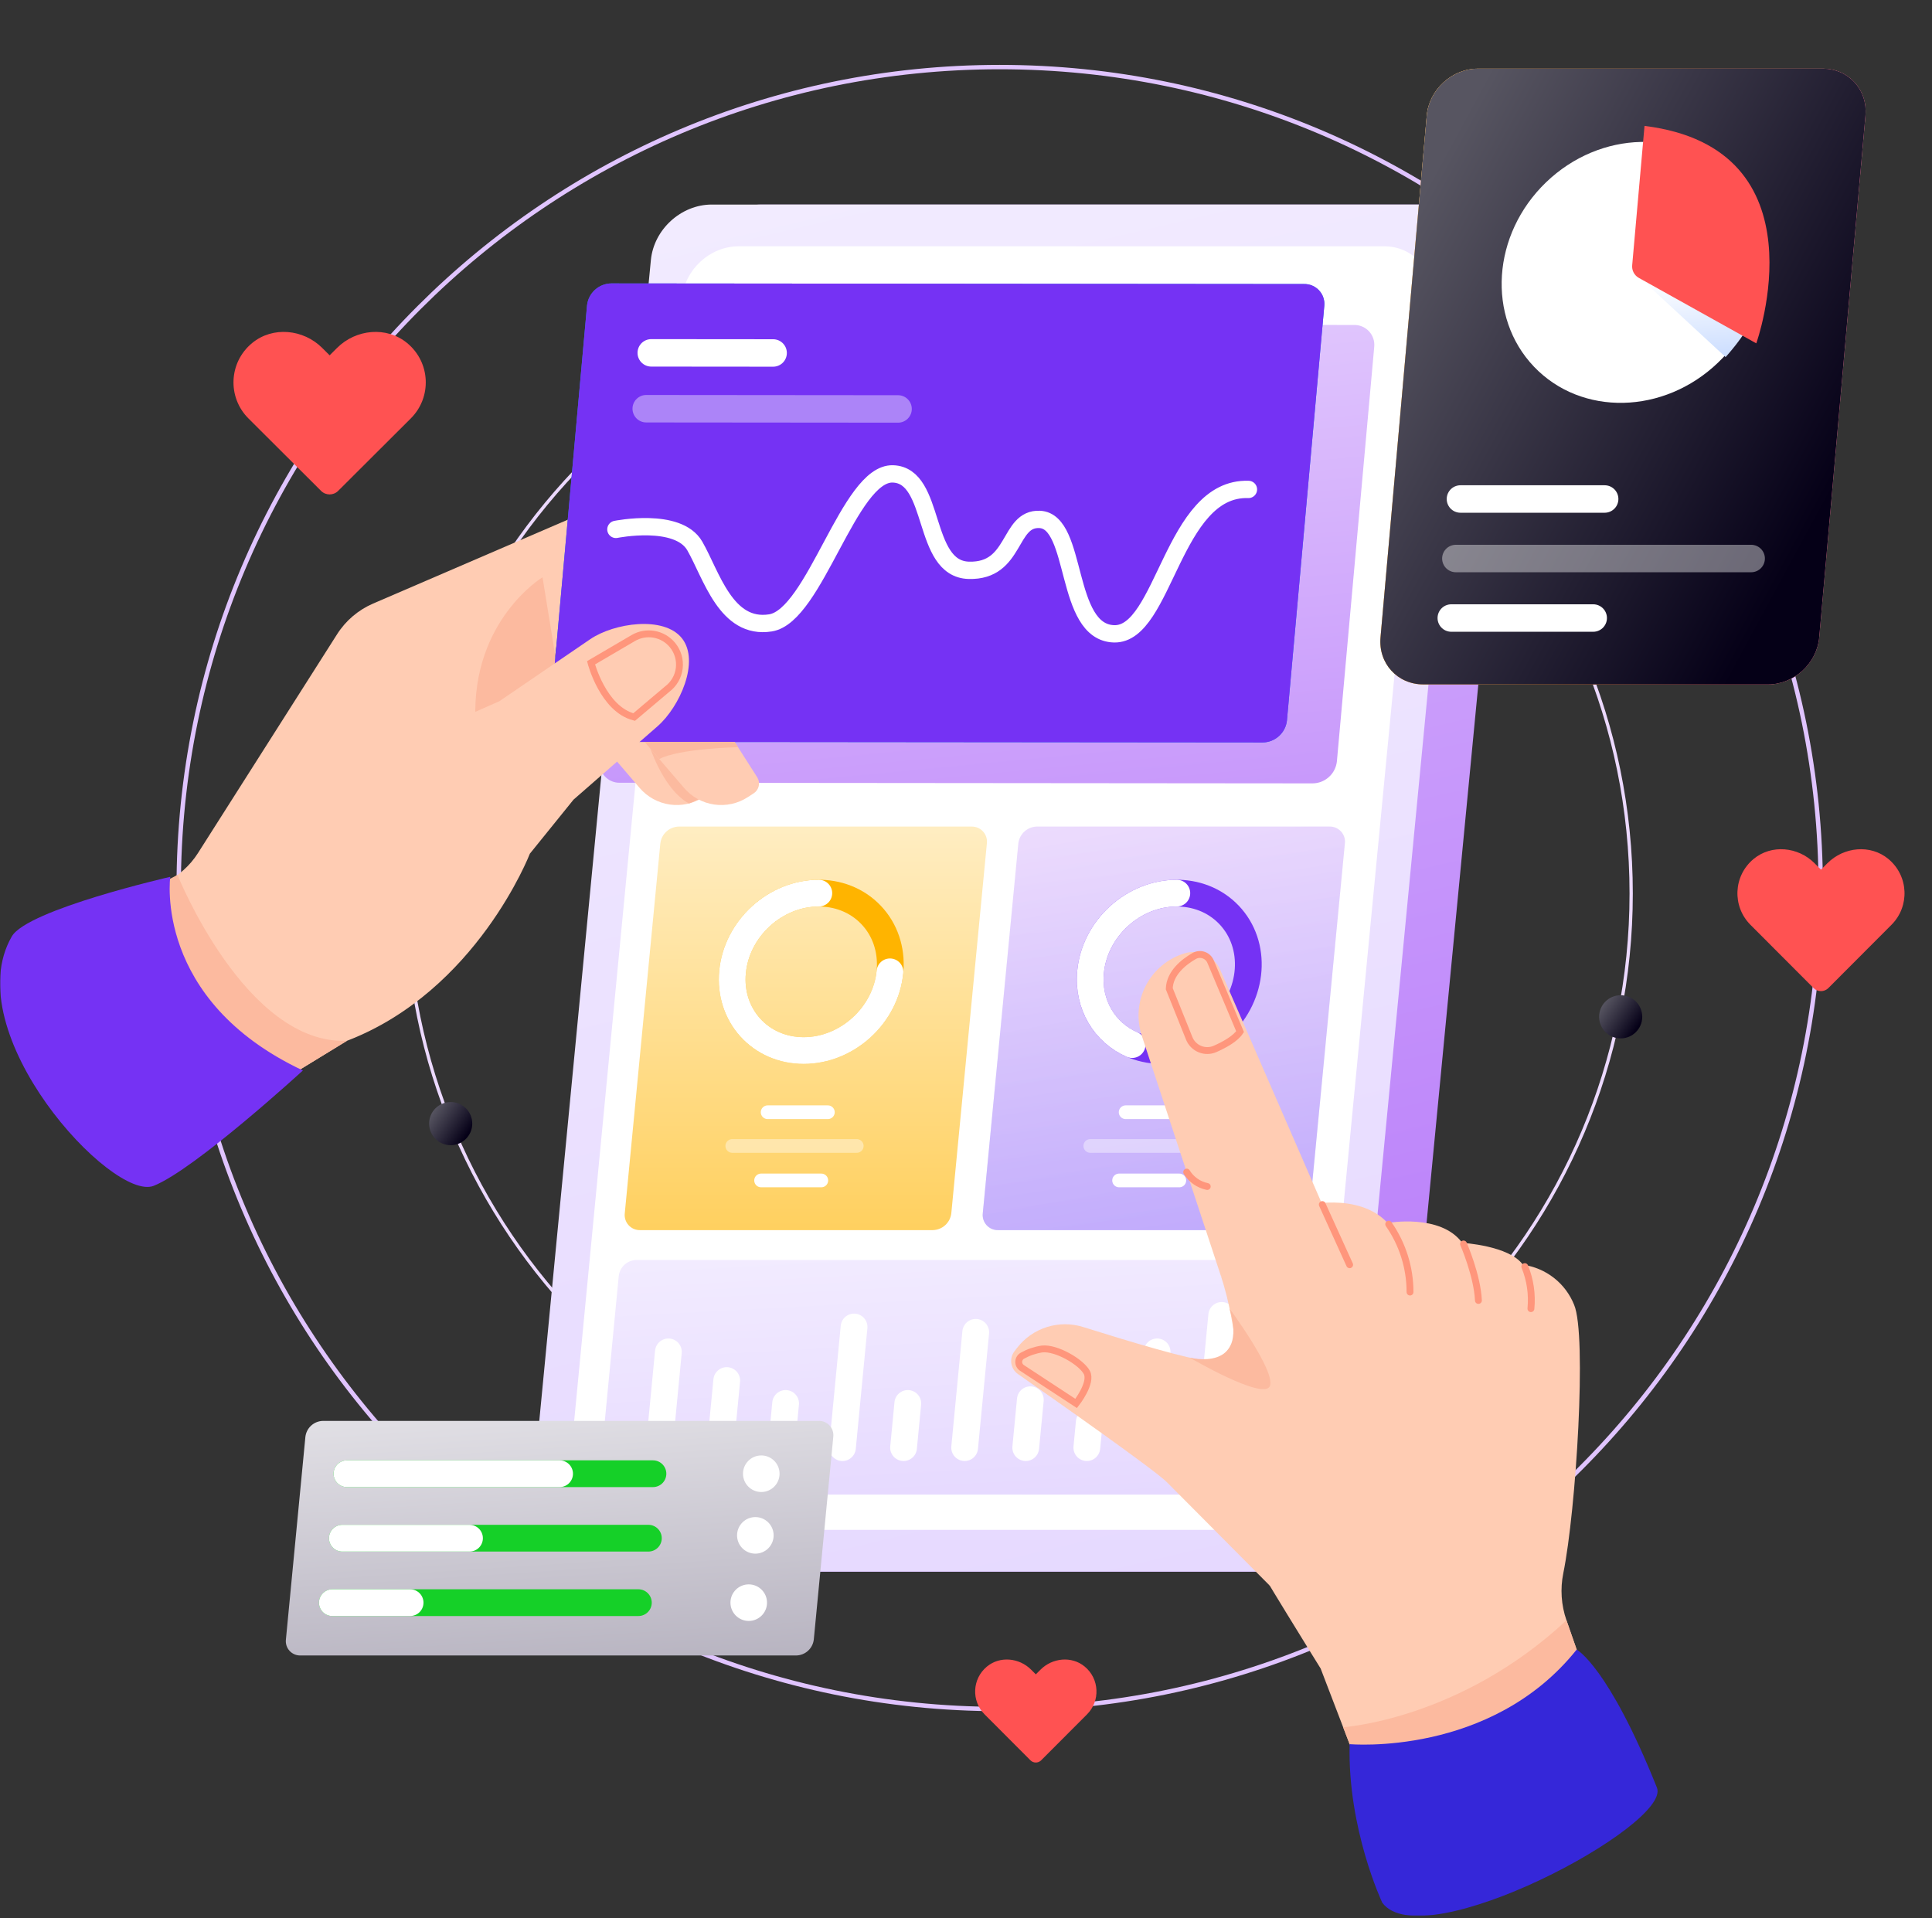 <svg width="844" height="838" viewBox="0 0 844 838" fill="none" xmlns="http://www.w3.org/2000/svg">
<rect x="0" y="0" width="844" height="838" fill="#333333" stroke="none"/>
<mask id="mask0_111_179" style="mask-type:luminance" maskUnits="userSpaceOnUse" x="0" y="0" width="844" height="838">
<path d="M843.53 0H0V837.007H843.53V0Z" fill="white"/>
</mask>
<g mask="url(#mask0_111_179)">
<path d="M436.725 746.623C634.807 746.623 795.38 586.046 795.38 387.963C795.38 189.881 634.807 29.304 436.725 29.304C238.643 29.304 78.065 189.881 78.065 387.963C78.065 586.046 238.643 746.623 436.725 746.623Z" stroke="#E0C4FF" stroke-width="1.916" stroke-miterlimit="10"/>
<path d="M144.948 190.002C151.925 190.002 157.581 184.346 157.581 177.369C157.581 170.392 151.925 164.737 144.948 164.737C137.972 164.737 132.316 170.392 132.316 177.369C132.316 184.346 137.972 190.002 144.948 190.002Z" fill="url(#paint0_linear_111_179)"/>
<path d="M177.847 149.855C168.856 142.454 155.485 143.785 147.233 152.01L144.001 155.227L140.769 152.01C132.533 143.785 119.146 142.454 110.156 149.855C99.853 158.349 99.311 173.595 108.532 182.803L140.277 214.467C142.328 216.511 145.658 216.511 147.709 214.467L179.454 182.803C188.691 173.595 188.15 158.349 177.847 149.855V149.855Z" fill="#FF5252"/>
<path d="M473.856 728.077C468.183 723.386 459.747 724.23 454.54 729.443L452.501 731.482L450.462 729.443C445.265 724.23 436.818 723.386 431.146 728.077C424.645 733.461 424.304 743.124 430.121 748.959L450.151 769.028C451.445 770.324 453.546 770.324 454.84 769.028L474.87 748.959C480.698 743.124 480.356 733.461 473.856 728.077V728.077Z" fill="#FF5252"/>
<path d="M824.914 375.239C817.101 368.777 805.481 369.939 798.31 377.121L795.501 379.931L792.692 377.121C785.535 369.939 773.901 368.777 766.088 375.239C757.134 382.657 756.664 395.97 764.676 404.011L792.265 431.661C794.047 433.446 796.941 433.446 798.723 431.661L826.312 404.011C834.339 395.97 833.868 382.657 824.914 375.239Z" fill="#FF5252"/>
<path d="M445.034 657.876C592.798 657.876 712.584 538.09 712.584 390.326C712.584 242.561 592.798 122.775 445.034 122.775C297.269 122.775 177.483 242.561 177.483 390.326C177.483 538.09 297.269 657.876 445.034 657.876Z" stroke="#ECD9FF" stroke-width="1.43" stroke-miterlimit="10"/>
<path d="M707.998 453.643C713.202 453.643 717.421 449.424 717.421 444.22C717.421 439.015 713.202 434.796 707.998 434.796C702.793 434.796 698.574 439.015 698.574 444.22C698.574 449.424 702.793 453.643 707.998 453.643Z" fill="url(#paint1_linear_111_179)"/>
<path d="M196.885 500.296C202.09 500.296 206.309 496.077 206.309 490.872C206.309 485.668 202.09 481.449 196.885 481.449C191.681 481.449 187.462 485.668 187.462 490.872C187.462 496.077 191.681 500.296 196.885 500.296Z" fill="url(#paint2_linear_111_179)"/>
<path d="M325.189 160.289C330.394 160.289 334.613 156.07 334.613 150.865C334.613 145.661 330.394 141.442 325.189 141.442C319.985 141.442 315.766 145.661 315.766 150.865C315.766 156.07 319.985 160.289 325.189 160.289Z" fill="#1C85E8"/>
<path d="M584.284 686.603H275.305C261.9 686.603 252.078 675.736 253.367 662.331L306.112 113.636C307.4 100.231 319.311 89.364 332.716 89.364H641.695C655.1 89.364 664.922 100.231 663.633 113.636L610.888 662.331C609.6 675.736 597.688 686.603 584.284 686.603Z" fill="url(#paint3_linear_111_179)"/>
<path d="M562.508 686.603H253.529C240.125 686.603 230.303 675.736 231.591 662.331L284.336 113.636C285.625 100.231 297.536 89.364 310.941 89.364H619.92C633.324 89.364 643.146 100.231 641.858 113.636L589.113 662.331C587.824 675.736 575.913 686.603 562.508 686.603Z" fill="url(#paint4_linear_111_179)"/>
<path d="M550.799 668.362H268.746C256.323 668.362 247.22 658.292 248.414 645.869L297.994 130.098C299.189 117.675 310.227 107.605 322.65 107.605H604.703C617.126 107.605 626.229 117.675 625.035 130.098L575.455 645.869C574.26 658.292 563.222 668.362 550.799 668.362Z" fill="white"/>
<path d="M573.418 342.237L270.847 341.968C269.611 342.002 268.382 341.771 267.242 341.292C266.103 340.813 265.078 340.096 264.238 339.189C263.397 338.283 262.76 337.207 262.368 336.035C261.976 334.862 261.839 333.619 261.966 332.389L278.278 151.26C278.573 148.646 279.815 146.231 281.769 144.47C283.722 142.708 286.252 141.723 288.882 141.698L591.453 141.967C592.689 141.934 593.918 142.164 595.058 142.643C596.197 143.123 597.222 143.839 598.062 144.746C598.903 145.653 599.54 146.728 599.932 147.901C600.324 149.073 600.461 150.316 600.334 151.546L584.022 332.676C583.727 335.289 582.485 337.704 580.531 339.466C578.578 341.227 576.048 342.213 573.418 342.237Z" fill="url(#paint5_linear_111_179)" fill-opacity="0.75"/>
<path d="M563.891 537.406H436.006C435.063 537.425 434.126 537.24 433.26 536.866C432.394 536.492 431.619 535.936 430.986 535.236C430.354 534.536 429.879 533.709 429.594 532.809C429.308 531.91 429.22 530.96 429.333 530.024L444.861 368.488C445.085 366.485 446.029 364.632 447.518 363.274C449.007 361.916 450.938 361.146 452.953 361.106H580.839C581.782 361.087 582.718 361.271 583.584 361.646C584.45 362.02 585.225 362.576 585.858 363.276C586.491 363.976 586.966 364.803 587.251 365.702C587.536 366.602 587.625 367.552 587.511 368.488L571.983 530.024C571.759 532.026 570.815 533.879 569.326 535.237C567.838 536.595 565.906 537.366 563.891 537.406Z" fill="url(#paint6_linear_111_179)"/>
<path d="M563.891 537.406H436.006C435.063 537.425 434.126 537.24 433.26 536.866C432.394 536.492 431.619 535.936 430.986 535.236C430.354 534.536 429.879 533.709 429.594 532.809C429.308 531.91 429.22 530.96 429.333 530.024L444.861 368.488C445.085 366.485 446.029 364.632 447.518 363.274C449.007 361.916 450.938 361.146 452.953 361.106H580.839C581.782 361.087 582.718 361.271 583.584 361.646C584.45 362.02 585.225 362.576 585.858 363.276C586.491 363.976 586.966 364.803 587.251 365.702C587.536 366.602 587.625 367.552 587.511 368.488L571.983 530.024C571.759 532.026 570.815 533.879 569.326 535.237C567.838 536.595 565.906 537.366 563.891 537.406Z" fill="url(#paint7_linear_111_179)" fill-opacity="0.5"/>
<path d="M533.403 448.294C547.826 434.549 549.395 412.785 536.909 399.685C524.422 386.584 502.609 387.107 488.187 400.852C473.765 414.598 472.195 436.361 484.682 449.462C497.168 462.563 518.981 462.04 533.403 448.294Z" stroke="#7532F4" stroke-width="11.69" stroke-miterlimit="10"/>
<path d="M494.583 456.348C482.619 451.182 475.036 438.901 476.413 424.573C478.238 405.584 495.111 390.191 514.1 390.191" stroke="white" stroke-width="11.69" stroke-miterlimit="10" stroke-linecap="round"/>
<path d="M491.744 485.904H518.054" stroke="white" stroke-width="5.984" stroke-miterlimit="10" stroke-linecap="round"/>
<path d="M488.879 515.701H515.19" stroke="white" stroke-width="5.984" stroke-miterlimit="10" stroke-linecap="round"/>
<path opacity="0.4" d="M476.296 500.634H530.67" stroke="white" stroke-width="5.984" stroke-miterlimit="10" stroke-linecap="round"/>
<path d="M407.495 537.406H279.61C278.667 537.425 277.73 537.24 276.864 536.866C275.999 536.492 275.223 535.936 274.59 535.236C273.958 534.536 273.483 533.709 273.198 532.809C272.912 531.91 272.824 530.96 272.937 530.024L288.465 368.488C288.689 366.485 289.633 364.632 291.122 363.274C292.611 361.916 294.542 361.146 296.557 361.106H424.443C425.386 361.087 426.322 361.271 427.188 361.646C428.054 362.02 428.829 362.576 429.462 363.276C430.095 363.976 430.57 364.803 430.855 365.702C431.14 366.602 431.229 367.552 431.115 368.488L415.587 530.024C415.363 532.026 414.419 533.879 412.93 535.237C411.442 536.595 409.51 537.366 407.495 537.406Z" fill="url(#paint8_linear_111_179)"/>
<path d="M377.007 448.294C391.429 434.549 392.998 412.785 380.512 399.685C368.026 386.584 346.212 387.107 331.79 400.852C317.368 414.598 315.799 436.361 328.285 449.462C340.771 462.563 362.585 462.04 377.007 448.294Z" stroke="#FFB400" stroke-width="11.69" stroke-miterlimit="10"/>
<path d="M388.78 424.573C386.955 443.562 370.082 458.955 351.093 458.955C332.104 458.955 318.19 443.562 320.016 424.573C321.841 405.584 338.714 390.191 357.703 390.191" stroke="white" stroke-width="11.69" stroke-miterlimit="10" stroke-linecap="round"/>
<path d="M335.348 485.904H361.658" stroke="white" stroke-width="5.984" stroke-miterlimit="10" stroke-linecap="round"/>
<path d="M332.482 515.701H358.793" stroke="white" stroke-width="5.984" stroke-miterlimit="10" stroke-linecap="round"/>
<path opacity="0.4" d="M319.9 500.634H374.274" stroke="white" stroke-width="5.984" stroke-miterlimit="10" stroke-linecap="round"/>
<path d="M553.171 652.944H268.117C267.223 652.961 266.336 652.787 265.516 652.432C264.695 652.077 263.96 651.55 263.36 650.887C262.761 650.224 262.311 649.44 262.04 648.587C261.77 647.735 261.686 646.835 261.793 645.947L270.3 557.461C270.512 555.563 271.407 553.806 272.818 552.519C274.229 551.232 276.059 550.502 277.969 550.464H563.022C563.916 550.446 564.803 550.621 565.624 550.976C566.444 551.331 567.179 551.857 567.779 552.521C568.378 553.184 568.828 553.968 569.099 554.82C569.369 555.673 569.453 556.573 569.346 557.461L560.84 645.947C560.627 647.845 559.733 649.601 558.322 650.888C556.911 652.176 555.08 652.906 553.171 652.944Z" fill="url(#paint9_linear_111_179)"/>
<path d="M287.968 632.427L291.989 590.595" stroke="white" stroke-width="11.69" stroke-miterlimit="10" stroke-linecap="round"/>
<path d="M317.473 603.123L314.656 632.427" stroke="white" stroke-width="11.69" stroke-miterlimit="10" stroke-linecap="round"/>
<path d="M343.199 613.131L341.344 632.427" stroke="white" stroke-width="11.69" stroke-miterlimit="10" stroke-linecap="round"/>
<path d="M373.098 579.724L368.032 632.427" stroke="white" stroke-width="11.69" stroke-miterlimit="10" stroke-linecap="round"/>
<path d="M396.575 613.131L394.72 632.427" stroke="white" stroke-width="11.69" stroke-miterlimit="10" stroke-linecap="round"/>
<path d="M426.251 582.052L421.408 632.427" stroke="white" stroke-width="11.69" stroke-miterlimit="10" stroke-linecap="round"/>
<path d="M450.107 611.511L448.096 632.427" stroke="white" stroke-width="11.69" stroke-miterlimit="10" stroke-linecap="round"/>
<path d="M475.855 621.285L474.784 632.427" stroke="white" stroke-width="11.69" stroke-miterlimit="10" stroke-linecap="round"/>
<path d="M505.493 590.595L501.472 632.427" stroke="white" stroke-width="11.69" stroke-miterlimit="10" stroke-linecap="round"/>
<path d="M533.712 574.667L528.16 632.427" stroke="white" stroke-width="11.69" stroke-miterlimit="10" stroke-linecap="round"/>
<path d="M295.355 314.462L311.375 339.557C312.098 340.69 312.344 342.062 312.06 343.375C311.775 344.689 310.984 345.836 309.857 346.569L307.268 348.251C302.934 351.067 297.725 352.214 292.609 351.479C287.493 350.743 282.818 348.175 279.453 344.251L258.194 319.46L295.355 314.462Z" fill="#FFCCB3"/>
<path d="M283.131 324.119C283.131 324.119 289.063 344.487 300.98 351.021C304.074 349.823 307.047 348.332 309.857 346.569L296.494 324.119" fill="#FCBA9F"/>
<path d="M9.063 415.715L71.989 385.56C77.918 382.719 82.93 378.271 86.459 372.723L147.246 277.099C151.03 271.146 156.519 266.469 162.998 263.678L250.551 225.958L231.807 367.707L231.477 372.943C231.477 372.943 208.32 432.919 151.562 454.708L60.818 510.211L9.063 415.715Z" fill="#FFCCB3"/>
<path d="M77.543 382.233C77.543 382.233 107.309 456.529 151.563 454.708L123.308 471.99C123.308 471.99 27.405 454.2 63.304 389.575L77.543 382.233Z" fill="#FCBA9F"/>
<path d="M237 252.191C237 252.191 206.044 270.949 207.686 314.462L244.861 300.57L237 252.191Z" fill="#FCBA9F"/>
<path d="M314.763 314.462L330.784 339.557C331.507 340.69 331.753 342.062 331.469 343.375C331.185 344.689 330.393 345.836 329.266 346.569L326.677 348.251C322.343 351.067 317.134 352.214 312.018 351.479C306.902 350.743 302.227 348.175 298.862 344.251L277.604 319.46L314.763 314.462Z" fill="#FFCCB3"/>
<path d="M551.596 324.358L249.025 324.089C247.789 324.122 246.56 323.892 245.421 323.412C244.281 322.933 243.257 322.216 242.416 321.31C241.575 320.403 240.938 319.328 240.546 318.155C240.154 316.982 240.017 315.74 240.144 314.51L256.456 133.38C256.752 130.766 257.993 128.351 259.947 126.59C261.9 124.829 264.43 123.843 267.061 123.818L569.631 124.088C570.867 124.054 572.096 124.285 573.236 124.764C574.375 125.243 575.4 125.96 576.24 126.866C577.081 127.773 577.718 128.849 578.11 130.021C578.502 131.194 578.639 132.437 578.513 133.666L562.201 314.796C561.905 317.41 560.663 319.825 558.71 321.586C556.756 323.347 554.226 324.333 551.596 324.358Z" fill="#1C85E8"/>
<path d="M551.596 324.358L249.025 324.089C247.789 324.122 246.56 323.892 245.421 323.412C244.281 322.933 243.257 322.216 242.416 321.31C241.575 320.403 240.938 319.328 240.546 318.155C240.154 316.982 240.017 315.74 240.144 314.51L256.456 133.38C256.752 130.766 257.993 128.351 259.947 126.59C261.9 124.829 264.43 123.843 267.061 123.818L569.631 124.088C570.867 124.054 572.096 124.285 573.236 124.764C574.375 125.243 575.4 125.96 576.24 126.866C577.081 127.773 577.718 128.849 578.11 130.021C578.502 131.194 578.639 132.437 578.513 133.666L562.201 314.796C561.905 317.41 560.663 319.825 558.71 321.586C556.756 323.347 554.226 324.333 551.596 324.358Z" fill="#7532F4"/>
<path d="M269.058 231.275C269.058 231.275 296.218 225.782 303.528 238.527C310.837 251.271 317.14 275.205 336.588 272.12C356.036 269.034 370.923 206.46 390.042 207.031C409.162 207.602 402.421 248.584 423.232 249.156C444.042 249.728 440.341 226.264 454.211 226.918C471.036 227.711 464.764 276.331 486.702 276.904C508.64 277.477 512.22 212.682 545.384 213.819" stroke="white" stroke-width="7.565" stroke-miterlimit="10" stroke-linecap="round"/>
<path d="M284.506 154.154L337.739 154.201" stroke="white" stroke-width="11.999" stroke-miterlimit="10" stroke-linecap="round"/>
<path opacity="0.4" d="M282.308 178.556L392.318 178.654" stroke="white" stroke-width="11.999" stroke-miterlimit="10" stroke-linecap="round"/>
<path d="M179.307 323.46L218.121 306.363L257.814 279.268C268.253 272.143 290.053 268.933 297.901 278.839C305.884 288.915 296.917 308.847 287.235 317.302L250.552 349.335L231.477 372.943L179.307 323.46Z" fill="#FFCCB3"/>
<path d="M258.194 289.557C258.194 289.557 263.434 309.763 277.02 313.259L291.43 301.085C292.891 299.997 294.115 298.623 295.028 297.047C295.941 295.47 296.523 293.724 296.739 291.916C296.955 290.107 296.801 288.273 296.285 286.526C295.769 284.779 294.903 283.155 293.739 281.754C291.706 279.306 288.87 277.66 285.736 277.11C282.602 276.561 279.374 277.143 276.63 278.753L258.194 289.557Z" stroke="#FF967C" stroke-width="3" stroke-linecap="round"/>
<path d="M74.38 383.062C74.38 383.062 66.858 436.857 132.316 467.66C132.316 467.66 85.294 510.794 67.165 518.047C49.037 525.299 -19.076 451.182 5.15 409.114C11.944 397.317 74.38 383.062 74.38 383.062Z" fill="#7532F4"/>
<path d="M322.401 326.425C322.401 326.425 296.888 326.945 288.007 331.593L281.597 324.118L320.929 324.119L322.401 326.425Z" fill="#FCBA9F"/>
<path d="M772.365 299H621.8C610.458 299 602.077 289.813 603.082 278.48L623.283 50.519C624.287 39.187 634.295 30 645.637 30H796.202C807.548 30 815.923 39.187 814.918 50.519L794.716 278.48C793.712 289.813 783.702 299 772.365 299Z" fill="#FEBB94"/>
<path d="M772.365 299H621.8C610.458 299 602.077 289.813 603.082 278.48L623.283 50.519C624.287 39.187 634.295 30 645.637 30H796.202C807.548 30 815.923 39.187 814.918 50.519L794.716 278.48C793.712 289.813 783.702 299 772.365 299Z" fill="url(#paint10_linear_111_179)"/>
<path d="M772.365 299H621.8C610.458 299 602.077 289.813 603.082 278.48L623.283 50.519C624.287 39.187 634.295 30 645.637 30H796.202C807.548 30 815.923 39.187 814.918 50.519L794.716 278.48C793.712 289.813 783.702 299 772.365 299Z" fill="url(#paint11_linear_111_179)"/>
<path d="M750.548 158.403C774.236 135.657 776.619 99.575 755.883 77.813C735.144 56.051 699.133 56.849 675.45 79.596C651.767 102.343 649.379 138.425 670.118 160.186C690.856 181.949 726.868 181.15 750.548 158.403Z" fill="white"/>
<path d="M716 121L753.827 156C753.827 156 762.433 146.616 765 139.91L716 121Z" fill="url(#paint12_linear_111_179)"/>
<path d="M718.411 55L713.033 115.802C712.913 116.909 713.12 118.028 713.628 119.019C714.136 120.01 714.923 120.831 715.891 121.38L767.24 150C767.24 150 797.731 64.835 718.411 55Z" fill="#FF5252"/>
<path d="M638 218H701" stroke="white" stroke-width="12" stroke-miterlimit="10" stroke-linecap="round"/>
<path d="M634 270H696" stroke="white" stroke-width="12" stroke-miterlimit="10" stroke-linecap="round"/>
<path opacity="0.4" d="M636 244H765" stroke="white" stroke-width="12" stroke-miterlimit="10" stroke-linecap="round"/>
<path d="M569.065 526.855C569.065 526.855 593.29 520.394 606.183 534.277C606.183 534.277 629.357 530.069 638.779 542.961C638.779 542.961 659.324 544.151 665.274 552.531C670.222 553.214 674.901 555.195 678.834 558.274C682.767 561.352 685.815 565.418 687.666 570.057C693.284 583.298 688.519 659.849 682.935 687.28C681.539 694.141 682.017 701.251 684.32 707.863L698.524 748.682L600.247 789.765L576.915 728.909C576.915 728.909 548.514 683.268 544.456 675.153C540.399 667.039 547.276 599.706 533.425 557.643L569.065 526.855Z" fill="#FFCCB3"/>
<path d="M589.591 761.971L586.756 754.576C586.756 754.576 637.751 751.316 684.32 707.863L688.774 720.663C688.774 720.663 683.022 747.103 656.834 759.564C630.645 772.026 589.591 761.971 589.591 761.971Z" fill="#FCBA9F"/>
<path d="M589.591 761.971C589.591 761.971 651.318 767.593 688.774 720.663C688.774 720.663 702.603 727.913 723.838 780.994C730.36 797.298 621.451 855.345 603.842 831.216C603.842 831.216 588.64 799.059 589.591 761.971Z" fill="#3527D9"/>
<path d="M539.465 583.035C539.465 583.035 537.336 594.331 527.269 594.332C520.701 594.332 492.232 585.731 473.23 579.751C468.06 578.124 462.514 578.124 457.344 579.751C452.174 581.378 447.628 584.554 444.322 588.848L443.167 590.348C442.593 591.091 442.177 591.943 441.942 592.853C441.707 593.762 441.66 594.709 441.802 595.637C441.944 596.565 442.273 597.455 442.769 598.252C443.265 599.05 443.918 599.738 444.688 600.275C460.775 611.506 504.216 641.988 509.772 647.544C516.61 654.381 554.685 692.713 554.685 692.713L539.465 583.035Z" fill="#FFCCB3"/>
<path d="M537.154 571.717C537.154 571.717 557.731 599.569 554.685 605.666C551.639 611.763 519.732 593.122 519.732 593.122C519.732 593.122 545.479 599.745 537.154 571.717Z" fill="#FCBA9F"/>
<path d="M533.425 557.643L498.8 452.495C497.613 448.888 497.161 445.079 497.473 441.294C497.785 437.51 498.854 433.826 500.616 430.463C502.378 427.099 504.798 424.123 507.731 421.712C510.665 419.301 514.053 417.503 517.694 416.426C520.675 415.545 523.874 415.783 526.691 417.097C529.508 418.411 531.747 420.709 532.986 423.559L581.561 535.218L533.425 557.643Z" fill="#FFCCB3"/>
<path d="M518.41 512.045C519.391 513.657 520.695 515.049 522.239 516.133C523.784 517.218 525.535 517.971 527.385 518.347" stroke="#FF967C" stroke-width="3" stroke-linecap="round"/>
<path d="M530.868 458.217C535.081 456.35 539.728 453.741 541.727 450.696L528.834 420.083C528.558 419.423 528.145 418.83 527.622 418.342C527.099 417.854 526.479 417.483 525.802 417.253C525.125 417.023 524.407 416.94 523.695 417.009C522.983 417.078 522.294 417.297 521.674 417.652C517.086 420.3 511.03 425.078 510.795 431.938L519.515 453.638C519.943 454.698 520.58 455.66 521.388 456.468C522.196 457.276 523.159 457.913 524.218 458.34C525.278 458.768 526.413 458.977 527.556 458.956C528.698 458.935 529.825 458.683 530.868 458.217Z" stroke="#FF967C" stroke-width="3" stroke-linecap="round"/>
<path d="M577.654 526.236L589.591 552.531" stroke="#FF967C" stroke-width="3" stroke-linecap="round"/>
<path d="M606.66 534.815C612.726 543.511 615.977 553.86 615.974 564.464" stroke="#FF967C" stroke-width="3" stroke-linecap="round"/>
<path d="M639.349 543.453C639.349 543.453 645.358 557.234 645.854 568.132" stroke="#FF967C" stroke-width="3" stroke-linecap="round"/>
<path d="M666.115 553.349C668.482 559.164 669.4 565.468 668.789 571.717" stroke="#FF967C" stroke-width="3" stroke-linecap="round"/>
<path d="M470.113 613.131C470.113 613.131 477.223 604.101 474.784 599.572C472.345 595.043 461.496 588.638 455.226 589.335C452.234 589.786 449.347 590.769 446.703 592.239C446.222 592.49 445.816 592.863 445.524 593.321C445.232 593.778 445.064 594.303 445.037 594.845C445.011 595.387 445.126 595.927 445.372 596.41C445.619 596.894 445.987 597.305 446.441 597.602L470.113 613.131Z" stroke="#FF967C" stroke-width="3" stroke-linecap="round"/>
<path d="M347.842 723.234H131.227C130.333 723.251 129.446 723.077 128.625 722.722C127.804 722.367 127.069 721.84 126.47 721.177C125.87 720.514 125.42 719.729 125.15 718.877C124.879 718.025 124.795 717.125 124.903 716.237L133.409 627.75C133.621 625.852 134.516 624.096 135.927 622.809C137.338 621.522 139.168 620.792 141.078 620.754H357.694C358.588 620.736 359.475 620.911 360.295 621.266C361.116 621.62 361.851 622.147 362.451 622.81C363.05 623.474 363.5 624.258 363.771 625.11C364.041 625.963 364.125 626.863 364.018 627.75L355.512 716.237C355.299 718.135 354.404 719.891 352.993 721.178C351.583 722.465 349.752 723.196 347.842 723.234Z" fill="url(#paint13_linear_111_179)"/>
<path d="M151.562 643.83H285.245" stroke="#15D028" stroke-width="11.69" stroke-miterlimit="10" stroke-linecap="round"/>
<path d="M151.562 643.83H244.46" stroke="white" stroke-width="11.69" stroke-miterlimit="10" stroke-linecap="round"/>
<path d="M149.562 671.994H283.245" stroke="#15D028" stroke-width="11.69" stroke-miterlimit="10" stroke-linecap="round"/>
<path d="M149.562 671.994H205.103" stroke="white" stroke-width="11.69" stroke-miterlimit="10" stroke-linecap="round"/>
<path d="M145.192 700.158H278.875" stroke="#15D028" stroke-width="11.69" stroke-miterlimit="10" stroke-linecap="round"/>
<path d="M145.192 700.158H179.157" stroke="white" stroke-width="11.69" stroke-miterlimit="10" stroke-linecap="round"/>
<path d="M332.567 651.817C336.979 651.817 340.555 648.241 340.555 643.83C340.555 639.418 336.979 635.842 332.567 635.842C328.156 635.842 324.58 639.418 324.58 643.83C324.58 648.241 328.156 651.817 332.567 651.817Z" fill="white"/>
<path d="M329.977 678.749C334.389 678.749 337.965 675.173 337.965 670.762C337.965 666.35 334.389 662.774 329.977 662.774C325.565 662.774 321.989 666.35 321.989 670.762C321.989 675.173 325.565 678.749 329.977 678.749Z" fill="white"/>
<path d="M327.086 708.146C331.497 708.146 335.074 704.569 335.074 700.158C335.074 695.746 331.497 692.17 327.086 692.17C322.674 692.17 319.098 695.746 319.098 700.158C319.098 704.569 322.674 708.146 327.086 708.146Z" fill="white"/>
</g>
<defs>
<linearGradient id="paint0_linear_111_179" x1="132.274" y1="171.424" x2="158.275" y2="174.303" gradientUnits="userSpaceOnUse">
<stop stop-color="#FFD05F"/>
<stop offset="0.411" stop-color="#FB8810"/>
<stop offset="0.719" stop-color="#EA5251"/>
<stop offset="1" stop-color="#C94295"/>
</linearGradient>
<linearGradient id="paint1_linear_111_179" x1="714.83" y1="449.638" x2="699.752" y2="439.272" gradientUnits="userSpaceOnUse">
<stop stop-color="#050017"/>
<stop offset="1" stop-color="#575561"/>
</linearGradient>
<linearGradient id="paint2_linear_111_179" x1="203.717" y1="496.291" x2="188.64" y2="485.925" gradientUnits="userSpaceOnUse">
<stop stop-color="#050017"/>
<stop offset="1" stop-color="#575561"/>
</linearGradient>
<linearGradient id="paint3_linear_111_179" x1="408.997" y1="-655.113" x2="862.003" y2="1275.36" gradientUnits="userSpaceOnUse">
<stop stop-color="white"/>
<stop offset="1" stop-color="#9337F7"/>
</linearGradient>
<linearGradient id="paint4_linear_111_179" x1="387.229" y1="-655.113" x2="840.205" y2="1275.37" gradientUnits="userSpaceOnUse">
<stop stop-color="white"/>
<stop offset="1" stop-color="#DAC7FF"/>
</linearGradient>
<linearGradient id="paint5_linear_111_179" x1="390.334" y1="-108.28" x2="455.098" y2="569.434" gradientUnits="userSpaceOnUse">
<stop stop-color="white"/>
<stop offset="1" stop-color="#9337F7"/>
</linearGradient>
<linearGradient id="paint6_linear_111_179" x1="504.482" y1="360.685" x2="549.499" y2="733.442" gradientUnits="userSpaceOnUse">
<stop stop-color="white"/>
<stop offset="1" stop-color="#94B9FF"/>
</linearGradient>
<linearGradient id="paint7_linear_111_179" x1="489.336" y1="141.338" x2="593.977" y2="723.788" gradientUnits="userSpaceOnUse">
<stop stop-color="white"/>
<stop offset="1" stop-color="#9337F7"/>
</linearGradient>
<linearGradient id="paint8_linear_111_179" x1="352.027" y1="361.105" x2="352.027" y2="537.408" gradientUnits="userSpaceOnUse">
<stop stop-color="#FFEDC2"/>
<stop offset="1" stop-color="#FFD05F"/>
</linearGradient>
<linearGradient id="paint9_linear_111_179" x1="378.475" y1="422.715" x2="397.198" y2="771.207" gradientUnits="userSpaceOnUse">
<stop stop-color="white"/>
<stop offset="1" stop-color="#DAC7FF"/>
</linearGradient>
<linearGradient id="paint10_linear_111_179" x1="602.643" y1="101.196" x2="821.824" y2="120.319" gradientUnits="userSpaceOnUse">
<stop stop-color="#FFD05F"/>
<stop offset="0.411" stop-color="#FB8810"/>
<stop offset="0.719" stop-color="#EA5251"/>
<stop offset="1" stop-color="#C94295"/>
</linearGradient>
<linearGradient id="paint11_linear_111_179" x1="785.85" y1="241.837" x2="592.77" y2="137.223" gradientUnits="userSpaceOnUse">
<stop stop-color="#050017"/>
<stop offset="1" stop-color="#575561"/>
</linearGradient>
<linearGradient id="paint12_linear_111_179" x1="739.278" y1="120.917" x2="745.06" y2="195.549" gradientUnits="userSpaceOnUse">
<stop stop-color="white"/>
<stop offset="1" stop-color="#94B9FF"/>
</linearGradient>
<linearGradient id="paint13_linear_111_179" x1="231" y1="530" x2="251.087" y2="839.66" gradientUnits="userSpaceOnUse">
<stop stop-color="white"/>
<stop offset="1" stop-color="#918B9F"/>
</linearGradient>
</defs>
</svg>
